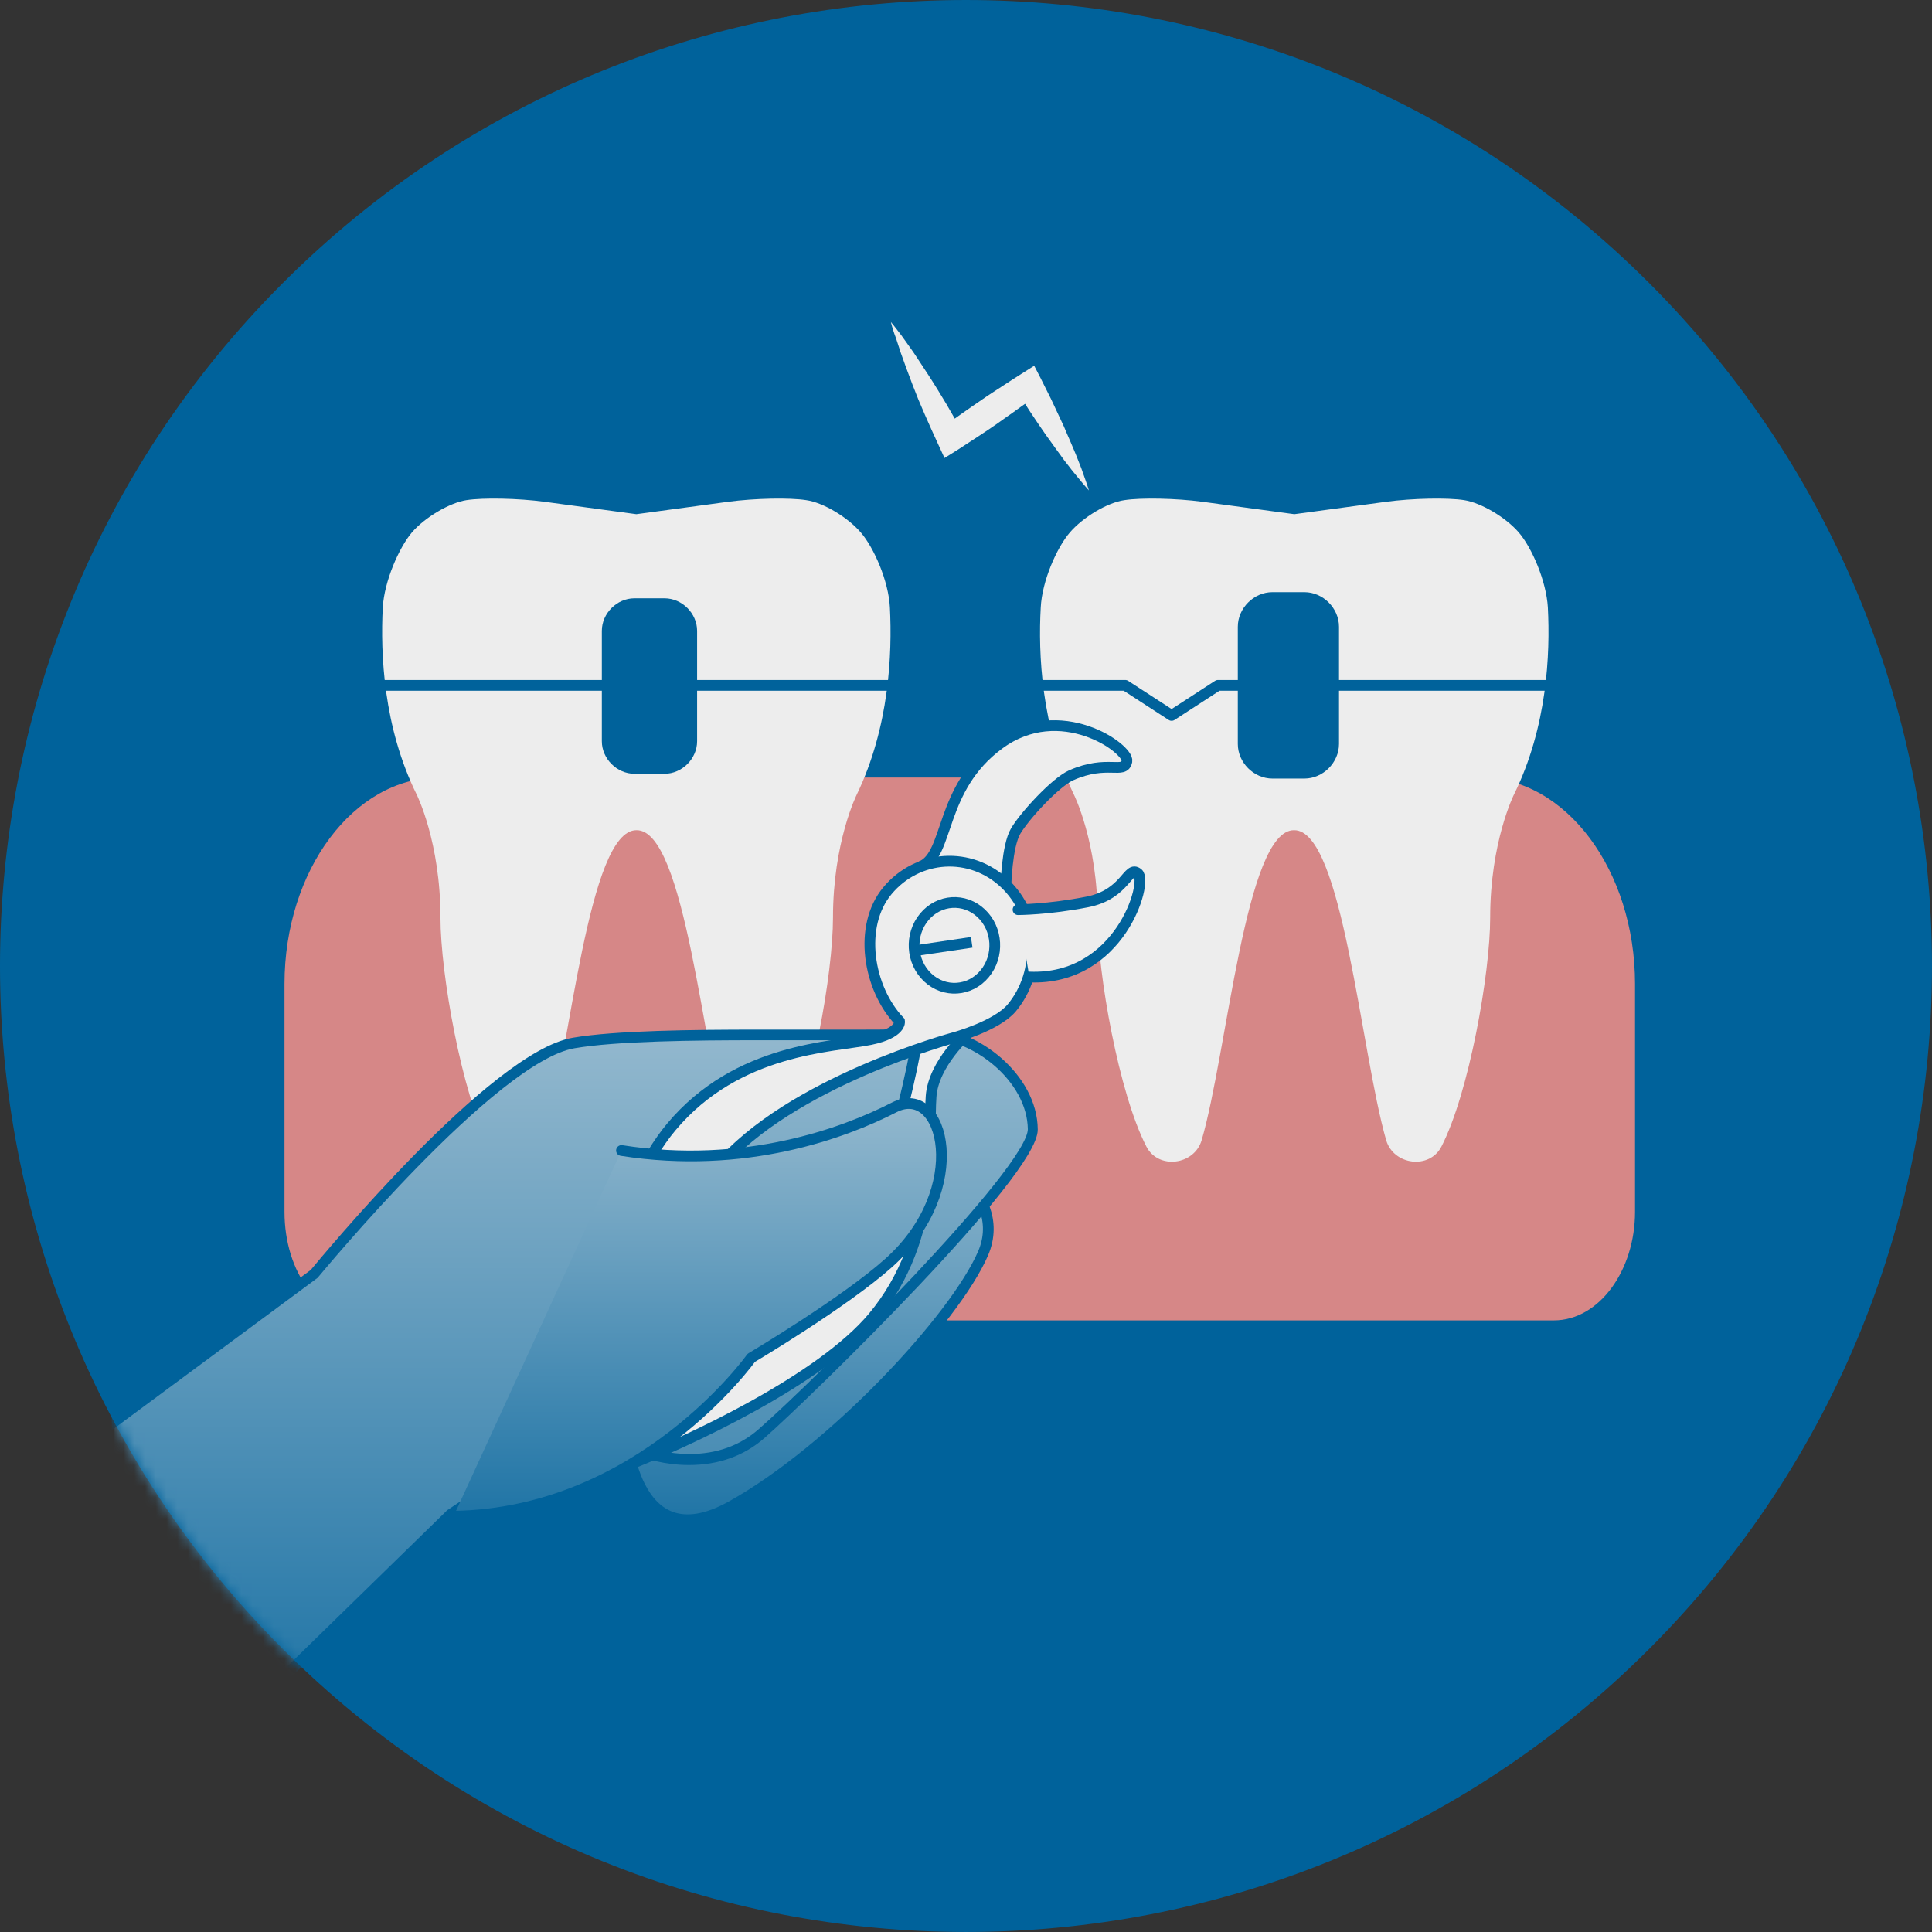 <?xml version="1.0" encoding="UTF-8"?>
<svg xmlns="http://www.w3.org/2000/svg" width="180" height="180" viewBox="0 0 180 180" fill="none">
  <rect x="0" y="0" width="180" height="180" fill="#333333" stroke="none"/>
  <g clip-path="url(#clip0_221_2365)">
    <path d="M153.638 153.639C188.785 118.492 188.785 61.507 153.638 26.36C118.491 -8.786 61.507 -8.786 26.36 26.36C-8.787 61.507 -8.787 118.492 26.36 153.639C61.507 188.785 118.491 188.785 153.638 153.639Z" fill="#00629B"></path>
    <path d="M144.768 123.018H34.07C29.827 123.018 26.506 118.577 26.506 112.903V91.685C26.506 81.076 32.963 72.441 40.897 72.441H137.941C145.875 72.441 152.332 81.076 152.332 91.685V112.903C152.332 118.33 149.011 123.018 144.768 123.018Z" fill="#D68787"></path>
    <path d="M96.964 56.585C97.088 54.144 98.444 51.037 99.677 49.607C100.91 48.177 103.179 46.82 104.757 46.598C106.335 46.352 109.59 46.426 112.006 46.746L120.588 47.905L129.169 46.746C131.586 46.426 134.841 46.352 136.419 46.598C137.997 46.845 140.29 48.201 141.499 49.607C142.732 51.037 144.063 54.144 144.211 56.585C144.433 60.901 144.162 67.731 141.055 74.019C141.055 74.019 138.836 78.433 138.836 85.51C138.836 90.689 136.863 101.835 134.298 106.816C133.189 108.986 129.835 108.567 129.145 106.224C126.777 97.988 125.076 77.274 120.563 77.348C116.051 77.299 114.349 98.013 111.957 106.224C111.267 108.567 107.913 108.986 106.803 106.816C104.239 101.859 102.266 90.689 102.266 85.51C102.266 78.433 100.047 74.019 100.047 74.019C97.014 67.731 96.718 60.901 96.964 56.585Z" fill="#EDEDED"></path>
    <path d="M82.909 56.585C82.786 54.144 81.43 51.037 80.197 49.607C78.964 48.177 76.695 46.82 75.117 46.598C73.539 46.352 70.284 46.426 67.867 46.746L59.286 47.905L50.705 46.746C48.288 46.426 45.033 46.352 43.455 46.598C41.877 46.845 39.583 48.201 38.375 49.607C37.167 51.037 35.81 54.144 35.663 56.585C35.441 60.901 35.712 67.731 38.819 74.019C38.819 74.019 41.038 78.433 41.038 85.51C41.038 90.689 43.011 101.835 45.575 106.816C46.685 108.986 50.039 108.567 50.729 106.224C53.097 97.988 54.798 77.274 59.311 77.348C63.823 77.299 65.525 98.013 67.917 106.224C68.607 108.567 71.961 108.986 73.07 106.816C75.635 101.859 77.608 90.689 77.608 85.51C77.608 78.433 79.827 74.019 79.827 74.019C82.86 67.731 83.131 60.901 82.909 56.585Z" fill="#EDEDED"></path>
    <path d="M35.141 63.854H104.838L109.156 66.656L113.474 63.854H144.93" stroke="#00629B" stroke-miterlimit="10" stroke-linecap="round" stroke-linejoin="round"></path>
    <path d="M121.527 72.538H118.55C116.813 72.538 115.324 71.049 115.324 69.312V58.396C115.324 56.659 116.813 55.17 118.55 55.17H121.527C123.264 55.17 124.752 56.659 124.752 58.396V69.312C124.752 71.049 123.264 72.538 121.527 72.538Z" fill="#00629B"></path>
    <path d="M61.911 72.091H59.109C57.474 72.091 56.072 70.69 56.072 69.055V58.778C56.072 57.143 57.474 55.742 59.109 55.742H61.911C63.546 55.742 64.948 57.143 64.948 58.778V69.055C64.948 70.69 63.546 72.091 61.911 72.091Z" fill="#00629B"></path>
    <g clip-path="url(#clip1_221_2365)">
      <mask id="mask0_221_2365" style="mask-type:alpha" maskUnits="userSpaceOnUse" x="0" y="5" width="176" height="175">
        <path d="M149.728 153.782C183.759 119.752 183.788 64.607 149.794 30.613C115.8 -3.381 60.656 -3.351 26.625 30.679C-7.405 64.71 -8.13 119.159 26.559 153.848C60.553 187.842 115.698 187.813 149.728 153.782Z" fill="#00629B"></path>
      </mask>
      <g mask="url(#mask0_221_2365)">
        <path d="M91.592 116.775C88.941 122.901 77.522 135.117 68.118 140.341C58.714 145.566 58.219 132.749 58.219 132.749L85.406 106.325C85.406 106.325 94.209 110.685 91.592 116.775Z" fill="url(#paint0_linear_221_2365)" stroke="#00629B" stroke-miterlimit="10" stroke-linecap="round" stroke-linejoin="round"></path>
        <path d="M85.9 96.29C81.304 96.703 61.047 95.839 53.41 97.154C45.809 98.47 29.229 118.654 29.229 118.654L10.668 132.448V159.097H23.501L41.92 141.093L56.627 131.245L60.198 135.342C60.198 135.342 66.279 137.673 70.981 133.538C75.683 129.441 96.294 109.144 96.223 105.198C96.152 100.274 90.496 95.876 85.9 96.29Z" fill="url(#paint1_linear_221_2365)"></path>
        <path d="M86.536 96.027C86.324 96.027 86.112 96.027 85.9 96.064C84.945 96.139 83.248 96.177 80.314 96.177C79.006 96.177 77.556 96.177 76.036 96.177C74.339 96.177 72.501 96.177 70.663 96.177C64.688 96.177 57.334 96.252 53.41 96.929C45.845 98.207 30.042 117.413 29.122 118.503L10.668 132.185V132.749L29.405 118.879L29.441 118.842C29.617 118.654 46.021 98.695 53.481 97.417C57.405 96.741 64.723 96.666 70.663 96.666C72.501 96.666 74.339 96.666 76.036 96.666C77.556 96.666 79.006 96.666 80.314 96.666C83.284 96.666 84.945 96.628 85.935 96.553C86.112 96.553 86.324 96.515 86.536 96.515C90.743 96.515 95.94 100.537 96.011 105.198C96.046 108.919 75.895 128.953 70.839 133.35C69.036 134.929 66.809 135.718 64.228 135.718C62.213 135.718 60.622 135.192 60.339 135.117L56.804 131.095C56.733 131.02 56.627 130.982 56.521 131.057L41.814 140.905C41.814 140.905 41.779 140.905 41.779 140.943L23.183 159.097H23.855L42.062 141.281L56.592 131.546L60.021 135.493C60.057 135.53 60.092 135.53 60.092 135.568C60.163 135.605 61.86 136.244 64.193 136.244C66.88 136.244 69.213 135.417 71.087 133.764C75.365 130.005 96.471 109.407 96.435 105.235C96.4 100.274 90.955 96.027 86.536 96.027Z" fill="#00629B" stroke="#00629B" stroke-width="0.5"></path>
        <path d="M90.177 96.252C90.177 96.252 86.96 99.071 86.748 102.153C86.465 105.912 87.526 115.308 81.339 122.713C76.496 128.501 64.44 134.214 57.581 136.883C55.071 137.86 54.789 137.409 56.839 135.793C62.319 131.471 72.006 124.818 77.238 118.541C83.92 110.535 85.935 93.846 85.935 93.846" fill="#EDEDED"></path>
        <path d="M90.177 96.252C90.177 96.252 86.96 99.071 86.748 102.153C86.465 105.912 87.526 115.308 81.339 122.713C76.496 128.501 64.44 134.214 57.581 136.883C55.071 137.86 54.789 137.409 56.839 135.793C62.319 131.471 72.006 124.818 77.238 118.541C83.92 110.535 85.935 93.846 85.935 93.846" stroke="#00629B" stroke-miterlimit="10" stroke-linecap="round"></path>
        <path d="M85.795 80.729C88.482 79.639 87.457 73.475 93.078 69.34C98.77 65.13 105.204 69.754 104.992 70.919C104.744 72.197 103.189 70.731 99.795 72.234C98.31 72.911 95.482 75.993 94.633 77.421C93.785 78.849 93.714 82.683 93.714 82.683" fill="#EDEDED"></path>
        <path d="M85.795 80.729C88.482 79.639 87.457 73.475 93.078 69.34C98.77 65.13 105.204 69.754 104.992 70.919C104.744 72.197 103.189 70.731 99.795 72.234C98.31 72.911 95.482 75.993 94.633 77.421C93.785 78.849 93.714 82.683 93.714 82.683" stroke="#00629B" stroke-miterlimit="10" stroke-linecap="round"></path>
        <path d="M94.244 93.922C97.072 90.539 96.79 85.314 93.608 82.308C90.426 79.3 85.512 79.601 82.683 82.984C79.926 86.292 80.88 92.08 83.815 95.162C83.815 95.162 83.992 96.252 81.093 96.853C77.628 97.568 68.719 97.605 62.532 105.01C57.689 110.798 53.8 124.217 52.103 131.771C51.467 134.515 51.926 134.778 53.199 132.41C56.593 126.133 61.648 115.083 66.88 108.806C73.562 100.8 88.906 96.666 88.906 96.666C88.906 96.666 92.794 95.613 94.244 93.922Z" fill="#EDEDED" stroke="#00629B" stroke-miterlimit="10"></path>
        <path d="M91.733 90.727C90.355 92.38 87.986 92.531 86.43 91.065C84.875 89.599 84.733 87.081 86.112 85.427C87.491 83.773 89.859 83.623 91.415 85.089C92.971 86.555 93.112 89.073 91.733 90.727Z" fill="#EDEDED" stroke="#00629B" stroke-miterlimit="10"></path>
        <path d="M85.193 88.585L90.532 87.795" stroke="#00629B" stroke-miterlimit="10"></path>
        <path d="M95.906 91.028C104.356 91.366 106.972 82.157 106.017 81.368C105.063 80.579 104.921 83.322 101.28 84.037C97.639 84.751 94.846 84.751 94.846 84.751" fill="#EDEDED"></path>
        <path d="M95.906 91.028C104.356 91.366 106.972 82.157 106.017 81.368C105.063 80.579 104.921 83.322 101.28 84.037C97.639 84.751 94.846 84.751 94.846 84.751" stroke="#00629B" stroke-miterlimit="10" stroke-linecap="round"></path>
        <path d="M57.901 107.19C69.391 108.994 78.653 105.573 83.32 103.168C87.986 100.8 90.461 110.798 82.825 117.639C78.724 121.322 69.992 126.509 69.992 126.509C69.992 126.509 59.687 141.001 42.258 141.264" fill="url(#paint2_linear_221_2365)"></path>
        <path d="M57.901 107.19C69.391 108.994 78.653 105.573 83.32 103.168C87.986 100.8 90.461 110.798 82.825 117.639C78.724 121.322 69.992 126.509 69.992 126.509C69.992 126.509 59.687 141.001 42.258 141.264" stroke="#00629B" stroke-miterlimit="10" stroke-linecap="round" stroke-linejoin="round"></path>
      </g>
    </g>
    <path d="M83.001 30C83.341 30.4 83.64 30.82 83.96 31.219C84.26 31.639 84.56 32.059 84.86 32.479C85 32.679 85.16 32.898 85.299 33.118C85.439 33.338 85.579 33.538 85.719 33.758C85.999 34.178 86.279 34.618 86.559 35.037C86.839 35.457 87.099 35.897 87.378 36.337C87.518 36.557 87.638 36.776 87.778 36.996L88.178 37.656L88.938 38.975C89.058 39.195 89.177 39.415 89.317 39.635L89.697 40.295L87.838 39.815C88.138 39.595 88.438 39.375 88.738 39.155L89.637 38.516C90.237 38.096 90.837 37.676 91.456 37.256C91.756 37.056 92.056 36.837 92.376 36.637C92.676 36.437 92.996 36.237 93.295 36.037L94.215 35.437L95.154 34.837L96.354 34.078L96.954 35.237C97.053 35.457 97.173 35.657 97.273 35.877L97.593 36.517L97.913 37.156L98.213 37.796L98.513 38.436L98.812 39.075L99.112 39.715L99.392 40.375C99.592 40.814 99.772 41.254 99.952 41.674L100.232 42.334C100.312 42.553 100.412 42.773 100.492 42.993C100.572 43.213 100.672 43.433 100.752 43.653C100.831 43.873 100.911 44.093 100.991 44.333C101.151 44.772 101.311 45.232 101.451 45.692C101.131 45.332 100.811 44.972 100.512 44.593C100.352 44.413 100.212 44.213 100.052 44.033C99.892 43.853 99.752 43.653 99.612 43.473C99.472 43.293 99.312 43.093 99.172 42.913L98.753 42.334C98.473 41.954 98.193 41.574 97.913 41.174L97.493 40.594L97.093 40.015L96.694 39.435L96.294 38.835L95.894 38.236L95.514 37.636L95.134 37.036C95.014 36.837 94.895 36.637 94.755 36.437L96.534 36.856L95.654 37.516L94.755 38.156C94.455 38.376 94.155 38.596 93.855 38.795C93.555 39.015 93.255 39.215 92.956 39.435C92.356 39.855 91.736 40.275 91.117 40.675L90.197 41.274C89.897 41.474 89.577 41.674 89.278 41.874L87.998 42.673L87.418 41.414L87.099 40.715C86.999 40.475 86.879 40.255 86.779 40.015L86.159 38.616L85.859 37.916C85.759 37.676 85.659 37.456 85.559 37.216C85.379 36.736 85.18 36.277 85 35.797C84.82 35.317 84.64 34.837 84.46 34.358C84.38 34.118 84.28 33.878 84.2 33.638C84.12 33.398 84.02 33.158 83.94 32.919C83.78 32.439 83.62 31.939 83.46 31.459C83.281 31 83.121 30.5 83.001 30Z" fill="#EDEDED"></path>
  </g>
  <defs>
    <linearGradient id="paint0_linear_221_2365" x1="75.148" y1="64.401" x2="75.148" y2="151.199" gradientUnits="userSpaceOnUse">
      <stop offset="0.165" stop-color="#EDEDED"></stop>
      <stop offset="1" stop-color="#00629B"></stop>
    </linearGradient>
    <linearGradient id="paint1_linear_221_2365" x1="53.446" y1="21.569" x2="53.446" y2="176.21" gradientUnits="userSpaceOnUse">
      <stop offset="0.165" stop-color="#EDEDED"></stop>
      <stop offset="1" stop-color="#00629B"></stop>
    </linearGradient>
    <linearGradient id="paint2_linear_221_2365" x1="64.987" y1="57.104" x2="64.987" y2="151.736" gradientUnits="userSpaceOnUse">
      <stop offset="0.165" stop-color="#EDEDED"></stop>
      <stop offset="1" stop-color="#00629B"></stop>
    </linearGradient>
    <clipPath id="clip0_221_2365">
      <rect width="180" height="180" fill="white"></rect>
    </clipPath>
    <clipPath id="clip1_221_2365">
      <rect width="116.129" height="105.677" fill="white" transform="translate(-7.912 66.194)"></rect>
    </clipPath>
  </defs>
</svg>
